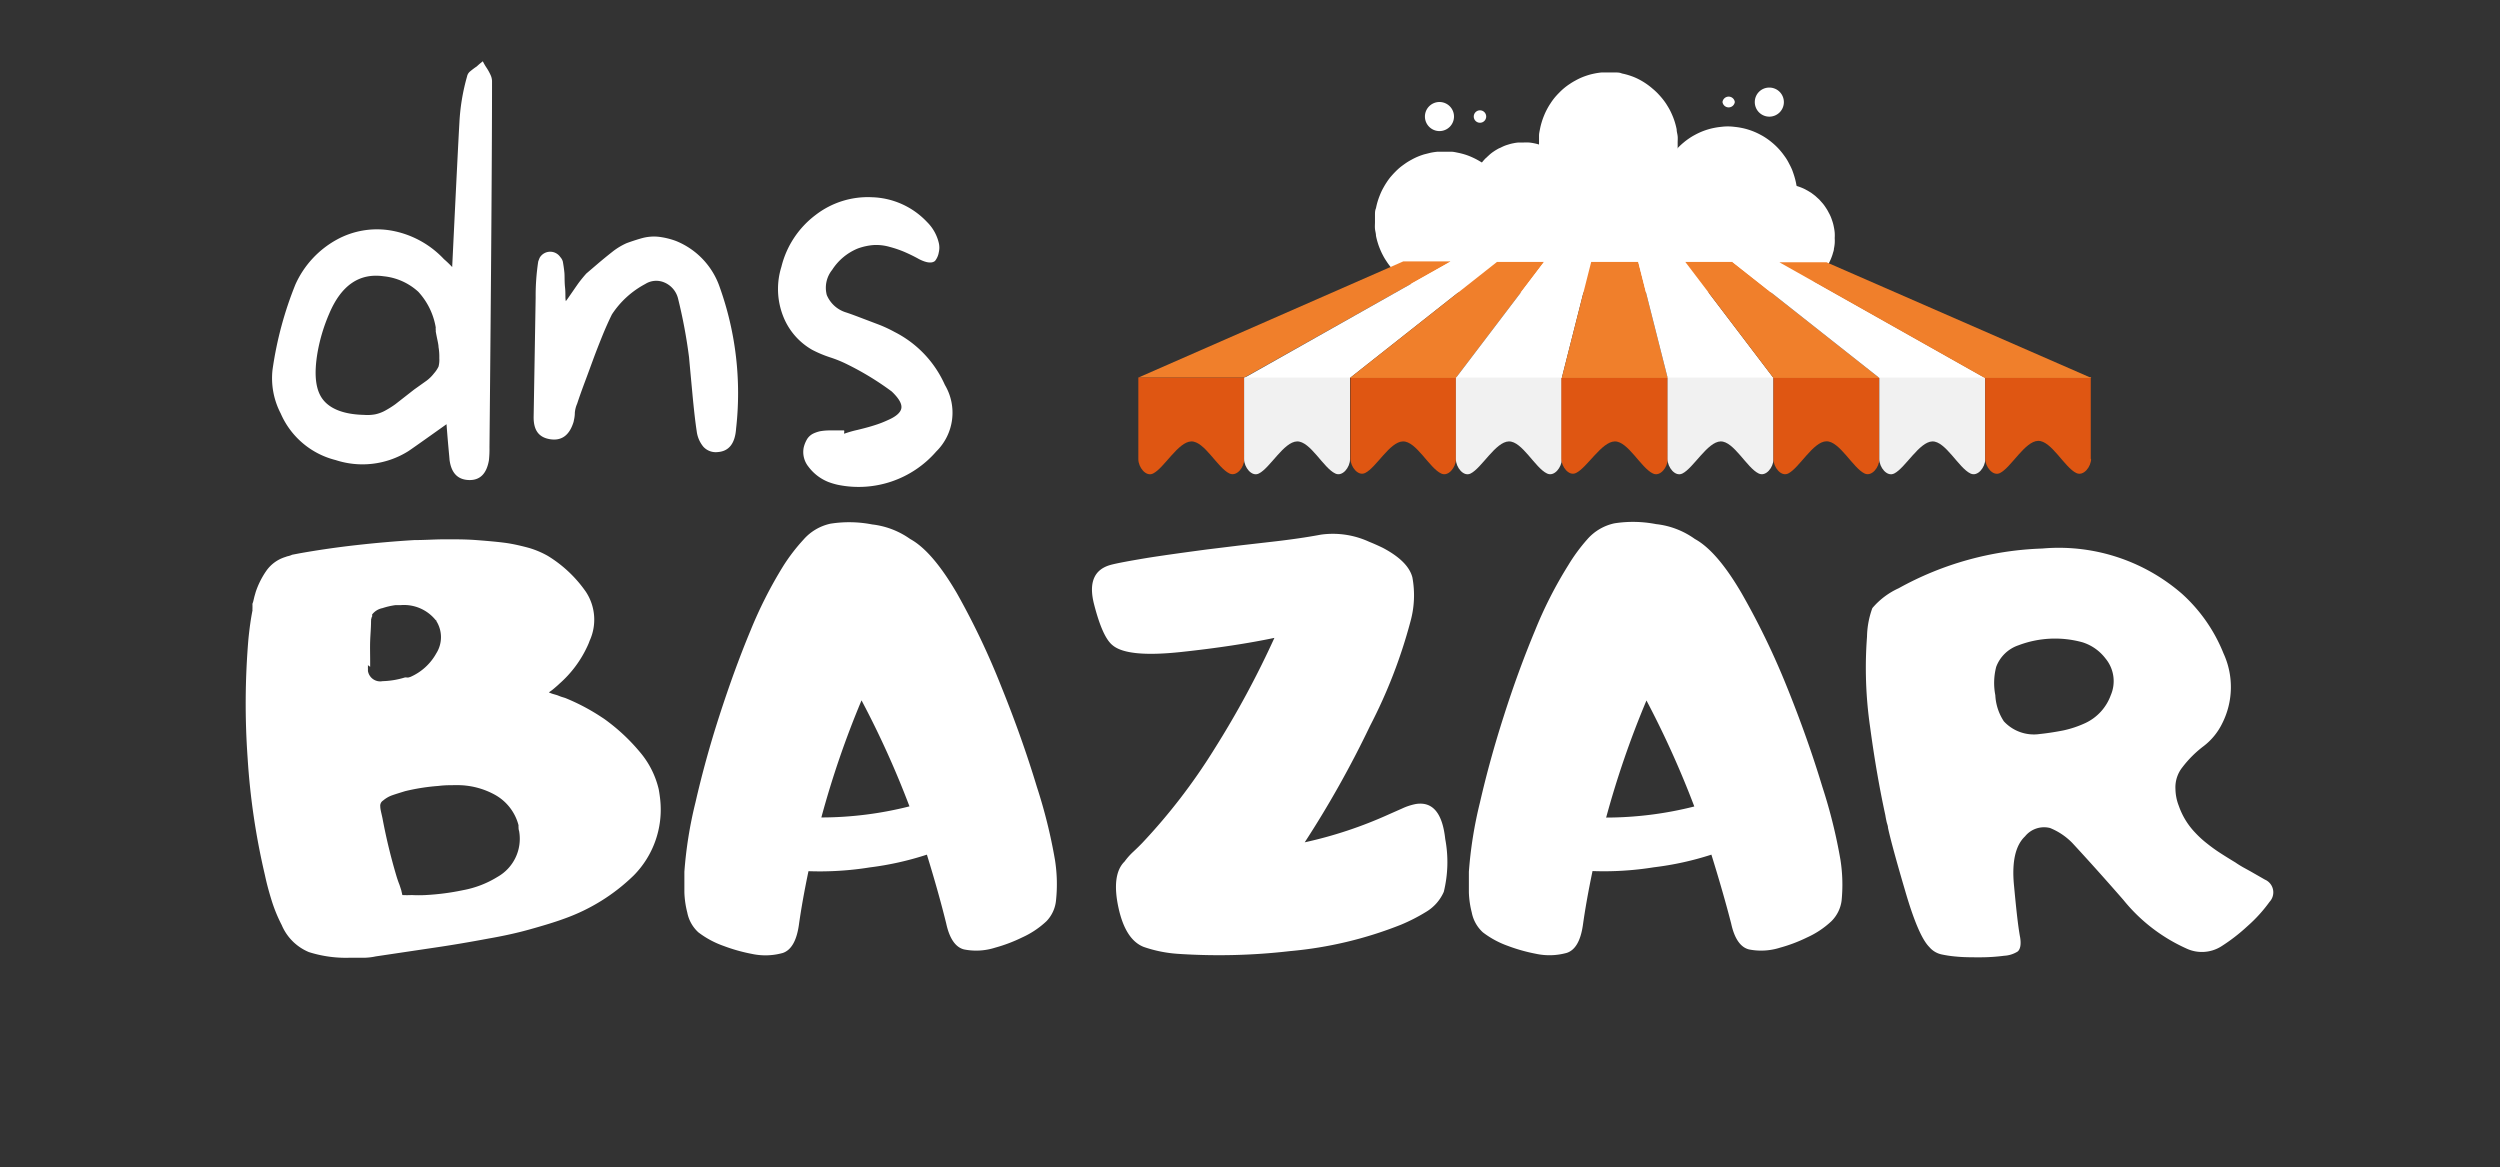 <svg xmlns="http://www.w3.org/2000/svg" xmlns:xlink="http://www.w3.org/1999/xlink" viewBox="0 0 225.24 105.17"><rect x="0" y="0" width="225.24" height="105.17" fill="#333333" stroke="none"/><defs><style>.cls-1{fill:#fff;}.cls-2{fill:none;}.cls-3{clip-path:url(#clip-path);}.cls-4{fill:#df5612;}.cls-5{fill:#f1f1f1;}.cls-6{fill:#f07f2b;}.cls-7{clip-path:url(#clip-path-2);}.cls-8{clip-path:url(#clip-path-3);}.cls-9{clip-path:url(#clip-path-4);}.cls-10{clip-path:url(#clip-path-5);}</style><clipPath id="clip-path"><rect class="cls-1" x="130.04" y="16.46" width="30.76" height="9.88"/></clipPath><clipPath id="clip-path-2"><rect class="cls-2" x="112.08" y="23.6" width="23.02" height="10.5"/></clipPath><clipPath id="clip-path-3"><rect class="cls-2" x="131.13" y="23.6" width="12.37" height="10.5"/></clipPath><clipPath id="clip-path-4"><rect class="cls-2" x="147.47" y="23.6" width="12.37" height="10.5"/></clipPath><clipPath id="clip-path-5"><rect class="cls-2" x="155.88" y="23.6" width="23.02" height="10.5"/></clipPath></defs><g id="Livello_1" data-name="Livello 1"><path class="cls-1" d="M161.91,17.75q0,.32,0,.63c0,.2,0,.41-.09.61a6,6,0,0,1-.15.61c-.06.2-.13.39-.2.59a5.77,5.77,0,0,1-.27.56,5.64,5.64,0,0,1-.31.53c-.12.18-.24.34-.37.51s-.27.31-.41.46a6,6,0,0,1-.46.42l-.49.37-.53.32a6.08,6.08,0,0,1-1.14.48,5.84,5.84,0,0,1-.6.15,6,6,0,0,1-.61.09,6.22,6.22,0,0,1-1.22,0,6,6,0,0,1-.61-.09,5.84,5.84,0,0,1-.6-.15,6.08,6.08,0,0,1-1.14-.48l-.53-.32-.49-.37a6,6,0,0,1-.46-.42c-.14-.15-.28-.3-.41-.46s-.25-.33-.37-.51a5.64,5.64,0,0,1-.31-.53,5.77,5.77,0,0,1-.27-.56c-.07-.2-.14-.39-.2-.59a6,6,0,0,1-.15-.61c0-.2-.07-.41-.09-.61s0-.42,0-.63,0-.41,0-.62,0-.41.09-.62.09-.4.15-.6.13-.4.2-.59a5.77,5.77,0,0,1,.27-.56,4.74,4.74,0,0,1,.31-.54c.12-.17.24-.34.37-.5a6.1,6.1,0,0,1,.41-.46,6,6,0,0,1,.46-.42,5.72,5.72,0,0,1,.49-.37,5,5,0,0,1,.53-.32,6.08,6.08,0,0,1,1.14-.48,5.84,5.84,0,0,1,.6-.15,6,6,0,0,1,.61-.09,4.67,4.67,0,0,1,1.22,0,6,6,0,0,1,.61.09,5.84,5.84,0,0,1,.6.15,6.08,6.08,0,0,1,1.14.48,5,5,0,0,1,.53.32,5.72,5.72,0,0,1,.49.37,6,6,0,0,1,.46.42,6.1,6.1,0,0,1,.41.46c.13.16.25.33.37.5a4.74,4.74,0,0,1,.31.54,5.77,5.77,0,0,1,.27.56c.07.19.14.39.2.59s.11.4.15.6.07.41.09.62S161.91,17.54,161.91,17.75Z"/><path class="cls-1" d="M165.3,21.45a3.85,3.85,0,0,1,0,.48,3.54,3.54,0,0,1-.07.47c0,.16-.07.32-.11.47s-.1.3-.16.45a5.71,5.71,0,0,1-.45.85c-.09.13-.18.26-.28.38a3.73,3.73,0,0,1-.32.36l-.35.32-.38.29-.41.25-.43.2a3,3,0,0,1-.45.16,3.45,3.45,0,0,1-.46.12,3.65,3.65,0,0,1-.46.07,3.85,3.85,0,0,1-.48,0,3.7,3.7,0,0,1-.47,0,3.54,3.54,0,0,1-.47-.07,3.45,3.45,0,0,1-.46-.12,4,4,0,0,1-.45-.16l-.43-.2-.4-.25-.38-.29a3.59,3.59,0,0,1-.35-.32,2.74,2.74,0,0,1-.32-.36c-.1-.12-.2-.25-.29-.38l-.24-.41c-.07-.15-.14-.29-.2-.44a4,4,0,0,1-.16-.45,3.59,3.59,0,0,1-.12-.47c0-.15,0-.31-.07-.47s0-.32,0-.48,0-.32,0-.48,0-.32.07-.48a3.45,3.45,0,0,1,.12-.46,3.57,3.57,0,0,1,.16-.46c.06-.15.13-.29.2-.43l.24-.41a4,4,0,0,1,.29-.39c.1-.12.2-.24.32-.36a3.59,3.59,0,0,1,.35-.32l.38-.29c.13-.08.26-.17.4-.24a4.25,4.25,0,0,1,.43-.21l.45-.16c.15-.05.3-.08.46-.12l.47-.07.47,0,.48,0,.46.07c.16,0,.31.07.46.12a4.72,4.72,0,0,1,.45.16,3.42,3.42,0,0,1,.43.21c.14.07.27.16.41.24l.38.29.35.32.32.36a3.89,3.89,0,0,1,.28.39,3.38,3.38,0,0,1,.24.41,3.42,3.42,0,0,1,.21.43c.06.15.11.3.16.46s.08.3.11.46a4,4,0,0,1,.07.48A3.85,3.85,0,0,1,165.3,21.45Z"/><path class="cls-1" d="M142.08,17.75a3.87,3.87,0,0,1,0,.48,4,4,0,0,1-.07.48c0,.16-.07.31-.11.46s-.1.31-.16.46-.13.29-.2.43-.16.28-.25.41a3.89,3.89,0,0,1-.28.39l-.32.36-.35.32a3.37,3.37,0,0,1-.38.28,3.45,3.45,0,0,1-.41.25,3.42,3.42,0,0,1-.43.21l-.44.16c-.15,0-.31.08-.46.12l-.47.07-.48,0-.47,0-.47-.07c-.15,0-.31-.07-.46-.12l-.44-.16a3.42,3.42,0,0,1-.43-.21,3.45,3.45,0,0,1-.41-.25,3.37,3.37,0,0,1-.38-.28l-.35-.32-.32-.36a2.76,2.76,0,0,1-.28-.39c-.09-.13-.17-.27-.25-.41s-.14-.29-.2-.43-.11-.3-.16-.46-.08-.3-.12-.46a3.93,3.93,0,0,1-.06-.48,3.85,3.85,0,0,1,0-1,3.55,3.55,0,0,1,.06-.47c0-.16.07-.32.12-.47s.1-.3.16-.45.13-.29.2-.44.16-.28.25-.41a3.37,3.37,0,0,1,.28-.38,3.73,3.73,0,0,1,.32-.36l.35-.32a3.47,3.47,0,0,1,.38-.29c.13-.09.27-.17.41-.25l.43-.2a3.29,3.29,0,0,1,.44-.16,3.9,3.9,0,0,1,.46-.12,3.81,3.81,0,0,1,.47-.07l.47,0a3.87,3.87,0,0,1,.48,0,3.81,3.81,0,0,1,.47.07,3.9,3.9,0,0,1,.46.12,3.29,3.29,0,0,1,.44.16l.43.2c.14.08.28.16.41.25a3.47,3.47,0,0,1,.38.29l.35.32a3.73,3.73,0,0,1,.32.36c.1.12.19.25.28.38s.17.27.25.41.14.29.2.44.11.3.16.45.08.31.11.47a3.54,3.54,0,0,1,.07.47A3.87,3.87,0,0,1,142.08,17.75Z"/><path class="cls-1" d="M151.15,12.85q0,.32,0,.63c0,.21-.05.41-.09.62s-.09.4-.15.6a5.89,5.89,0,0,1-.21.59c-.08.19-.17.38-.26.56s-.21.36-.32.54a5.86,5.86,0,0,1-.37.5c-.13.16-.27.31-.41.46a6,6,0,0,1-.46.42,6.23,6.23,0,0,1-2.16,1.17,5.66,5.66,0,0,1-.59.15c-.2,0-.41.07-.61.09s-.41,0-.62,0-.41,0-.61,0a6,6,0,0,1-.61-.09q-.3-.06-.6-.15c-.19-.06-.39-.13-.58-.21a5.6,5.6,0,0,1-.55-.27,5.74,5.74,0,0,1-.53-.32,5.44,5.44,0,0,1-.95-.79,6,6,0,0,1-.42-.46,5.74,5.74,0,0,1-.36-.5,5.89,5.89,0,0,1-.32-.54,5.69,5.69,0,0,1-.26-.56,5.89,5.89,0,0,1-.21-.59q-.09-.3-.15-.6c0-.21-.07-.41-.09-.62s0-.42,0-.63,0-.41,0-.62.05-.41.09-.62.09-.4.15-.6a5.89,5.89,0,0,1,.21-.59,5.69,5.69,0,0,1,.26-.56,5.89,5.89,0,0,1,.32-.54,5.74,5.74,0,0,1,.36-.5,6,6,0,0,1,.42-.46,5.44,5.44,0,0,1,.95-.79,5.74,5.74,0,0,1,.53-.32,5.6,5.6,0,0,1,.55-.27c.19-.08.39-.15.58-.21s.4-.11.6-.15a6,6,0,0,1,.61-.09c.2,0,.41,0,.61,0s.41,0,.62,0,.41,0,.61.09a6.23,6.23,0,0,1,1.17.36,6.16,6.16,0,0,1,1.58,1,6,6,0,0,1,.46.42c.14.15.28.3.41.46a5.86,5.86,0,0,1,.37.5c.11.18.22.35.32.54s.18.37.26.56a5.89,5.89,0,0,1,.21.59q.09.3.15.6c0,.21.07.41.09.62S151.15,12.65,151.15,12.85Z"/><path class="cls-1" d="M136.42,20c0,.2,0,.41,0,.62s0,.41-.09.62-.09.4-.15.6a5.89,5.89,0,0,1-.21.59c-.08.19-.17.38-.26.56s-.21.37-.32.54a5.86,5.86,0,0,1-.37.5,4.49,4.49,0,0,1-.41.46,6,6,0,0,1-.46.42,4.49,4.49,0,0,1-.49.37,4.15,4.15,0,0,1-.53.32,5.77,5.77,0,0,1-.56.27,5.54,5.54,0,0,1-.57.21q-.3.09-.6.15c-.2,0-.41.07-.61.09s-.41,0-.62,0-.41,0-.61,0a6,6,0,0,1-.61-.09l-.6-.15c-.19-.06-.39-.13-.58-.21a5.6,5.6,0,0,1-.55-.27,4.15,4.15,0,0,1-.53-.32,5.44,5.44,0,0,1-1-.79,6.2,6.2,0,0,1-.42-.46,5.74,5.74,0,0,1-.36-.5,4.8,4.8,0,0,1-.32-.54,5.69,5.69,0,0,1-.26-.56,5.89,5.89,0,0,1-.21-.59q-.09-.3-.15-.6c0-.21-.07-.41-.09-.62s0-.42,0-.62,0-.42,0-.63,0-.41.09-.61a6,6,0,0,1,.15-.61c.06-.2.13-.39.21-.59a5.69,5.69,0,0,1,.26-.56c.1-.18.2-.36.32-.54a5.74,5.74,0,0,1,.36-.5c.14-.16.27-.31.42-.46a5.89,5.89,0,0,1,.45-.42c.16-.13.33-.25.5-.37a5.74,5.74,0,0,1,.53-.32,5.6,5.6,0,0,1,.55-.27c.19-.08.39-.15.58-.21l.6-.15a6,6,0,0,1,.61-.09c.2,0,.41,0,.61,0s.41,0,.62,0,.41.05.61.09.4.09.6.15a5.54,5.54,0,0,1,.57.21,6.61,6.61,0,0,1,1.09.59c.17.12.34.24.49.37a6,6,0,0,1,.46.42,6.81,6.81,0,0,1,.78,1c.11.18.22.36.32.54s.18.37.26.56.15.39.21.59a6,6,0,0,1,.15.61c0,.2.07.41.09.61S136.42,19.78,136.42,20Z"/><rect class="cls-1" x="130.04" y="16.46" width="30.76" height="9.88"/><g class="cls-3"><path class="cls-1" d="M130.14,16.55h30.65v9.77H130.14Z"/></g><path class="cls-1" d="M131,10.49a1.31,1.31,0,1,1-1.31-1.3A1.31,1.31,0,0,1,131,10.49Z"/><path class="cls-1" d="M133.9,10.49a.56.56,0,1,1-.55-.55A.56.56,0,0,1,133.9,10.49Z"/><path class="cls-1" d="M158.1,9.19a1.31,1.31,0,1,0,1.3-1.3A1.3,1.3,0,0,0,158.1,9.19Z"/><path class="cls-1" d="M155.19,9.19a.56.56,0,0,0,1.11,0,.56.56,0,0,0-1.11,0Z"/><path class="cls-1" d="M27,49.85c1.63-.29,3.34-.54,5.13-.74s3.52-.35,5.19-.45c.94,0,1.88-.07,2.82-.07s1.87,0,2.78.07,1.86.15,2.61.25,1.6.31,2.18.47a8.07,8.07,0,0,1,1.64.7,11.44,11.44,0,0,1,3.43,3.23,4.56,4.56,0,0,1,.34,4.43,4.08,4.08,0,0,1-.17.42,10.15,10.15,0,0,1-2.56,3.45c-.1.1-.25.23-.45.4s-.26.21-.49.37a3,3,0,0,0,.36.14l.38.11.36.14.36.11a18.64,18.64,0,0,1,3.33,1.76c.13.08.33.22.59.42a17.16,17.16,0,0,1,2.8,2.67,8,8,0,0,1,1.72,3.39c.06.34.11.69.14,1a8.44,8.44,0,0,1-2.39,6.75,17.23,17.23,0,0,1-6.24,3.89c-.89.33-2,.66-3.22,1s-2.53.61-3.63.8c-1.65.31-3.34.6-5.07.85l-5.1.76a5.36,5.36,0,0,1-1.19.12H31.44a11,11,0,0,1-3.61-.51,4.56,4.56,0,0,1-2.45-2.44,13.61,13.61,0,0,1-.9-2.19c-.24-.77-.45-1.54-.61-2.3A63.21,63.21,0,0,1,22.31,68.3a69.33,69.33,0,0,1,.07-10.71c.1-1,.22-1.86.37-2.6a.69.69,0,0,1,0-.2,2.25,2.25,0,0,1,0-.22.81.81,0,0,1,0-.19,1.72,1.72,0,0,0,.07-.21l.1-.42.12-.42A7.49,7.49,0,0,1,24,51.42a3.26,3.26,0,0,1,1.72-1.24,1.71,1.71,0,0,1,.3-.09,1.82,1.82,0,0,0,.3-.11Zm6.15,10.08a.38.38,0,0,0,0,.1.2.2,0,0,1,0,.07.36.36,0,0,0,0,.1.56.56,0,0,0,0,.07s0,0,0,.18a1.12,1.12,0,0,0,1.32.92,7.45,7.45,0,0,0,2-.33.49.49,0,0,1,.18,0l.06,0,.08,0,.18-.05a4.92,4.92,0,0,0,2.34-2.13,2.73,2.73,0,0,0,0-2.91.18.18,0,0,1,0-.07s0,0-.05,0,0,0,0,0a3.66,3.66,0,0,0-3.16-1.36l-.12,0h-.27l-.08,0h0a6.38,6.38,0,0,0-1.17.27,1.55,1.55,0,0,0-.93.57.16.16,0,0,0,0,.08.22.22,0,0,1,0,.1s0,0-.05.07a.45.45,0,0,1,0,.08.18.18,0,0,1-.05.07.13.13,0,0,1,0,.1.22.22,0,0,1,0,.1c0,.59-.06,1.19-.08,1.8s0,1.2,0,1.8v.52Zm3.1,20.71a7.3,7.3,0,0,0,.84,0,11.61,11.61,0,0,0,1.27,0,21.84,21.84,0,0,0,3.36-.44A9,9,0,0,0,44.83,79a3.94,3.94,0,0,0,1.94-4.12,1,1,0,0,1-.05-.27,1.17,1.17,0,0,1,0-.11.32.32,0,0,1,0-.14,4.4,4.4,0,0,0-2.07-2.72,7,7,0,0,0-3.61-.9c-.51,0-1,0-1.54.07a18.47,18.47,0,0,0-3,.47c-.45.14-.85.26-1.19.38a2.61,2.61,0,0,0-.8.47.55.55,0,0,0-.25.52c0,.25.1.6.2,1.07a51,51,0,0,0,1.22,5.08c.1.35.21.66.32.94l.15.46Z"/><path class="cls-1" d="M83.51,77a27.41,27.41,0,0,1-5.15,1.15,28.41,28.41,0,0,1-5.52.34q-.57,2.72-.87,4.89c-.21,1.41-.7,2.23-1.45,2.48a5.8,5.8,0,0,1-2.79.08,15.3,15.3,0,0,1-2.52-.71A8.27,8.27,0,0,1,62.92,84a3.25,3.25,0,0,1-1-1.79,8.32,8.32,0,0,1-.26-1.82c0-.64,0-1.26,0-1.85a37.22,37.22,0,0,1,1-6.25c.58-2.53,1.29-5.13,2.15-7.79s1.78-5.22,2.8-7.67a38.67,38.67,0,0,1,3-5.9,16.7,16.7,0,0,1,1.77-2.3,4.49,4.49,0,0,1,2.45-1.45,10.86,10.86,0,0,1,3.75.07A7.35,7.35,0,0,1,82,48.56q2,1.09,4.23,4.92a68,68,0,0,1,4,8.42q1.86,4.6,3.19,9a47,47,0,0,1,1.63,6.58,14,14,0,0,1,.09,3.67A3.12,3.12,0,0,1,94.28,83a8,8,0,0,1-2.19,1.46,13.77,13.77,0,0,1-2.43.92,5.61,5.61,0,0,1-2.8.16c-.78-.19-1.32-1-1.61-2.34Q84.57,80.44,83.51,77ZM74,73.65a32.5,32.5,0,0,0,7.94-1,83.77,83.77,0,0,0-4.32-9.55A83.73,83.73,0,0,0,74,73.65Z"/><path class="cls-1" d="M101.32,77.62a6.08,6.08,0,0,1,.76-.86c.29-.27.57-.54.83-.81a53.22,53.22,0,0,0,6.51-8.48,84,84,0,0,0,5.4-10c-2.33.49-5.13.92-8.39,1.27s-5.33.15-6.22-.63c-.6-.5-1.14-1.72-1.64-3.67s0-3.14,1.51-3.55c.56-.15,1.69-.36,3.38-.64q1.91-.3,5.31-.75l2.86-.35,2.79-.32c1.79-.2,3.31-.42,4.58-.66a7.81,7.81,0,0,1,4.35.64c.33.13.74.31,1.22.54,1.54.81,2.43,1.7,2.68,2.67a8.86,8.86,0,0,1-.18,4,46.06,46.06,0,0,1-3.63,9.37,92.28,92.28,0,0,1-5.89,10.5,38.09,38.09,0,0,0,7.56-2.51l1.2-.53a5.3,5.3,0,0,1,1.24-.41q2.28-.37,2.66,3.15a11.25,11.25,0,0,1-.13,4.76,3.94,3.94,0,0,1-1.62,1.82,16.24,16.24,0,0,1-2.23,1.14,35.51,35.51,0,0,1-10,2.38,55.58,55.58,0,0,1-10.06.25,11.83,11.83,0,0,1-3.11-.62c-1.1-.42-1.87-1.6-2.29-3.54S100.51,78.41,101.32,77.62Z"/><path class="cls-1" d="M154.19,77A27.41,27.41,0,0,1,149,78.14a28.41,28.41,0,0,1-5.52.34q-.57,2.72-.87,4.89c-.21,1.41-.69,2.23-1.45,2.48a5.8,5.8,0,0,1-2.79.08,15.3,15.3,0,0,1-2.52-.71A8.27,8.27,0,0,1,133.6,84a3.25,3.25,0,0,1-1-1.79,8.32,8.32,0,0,1-.26-1.82c0-.64,0-1.26,0-1.85a37.22,37.22,0,0,1,1-6.25q.87-3.8,2.15-7.79c.85-2.67,1.78-5.22,2.8-7.67a37.7,37.7,0,0,1,3-5.9A15.84,15.84,0,0,1,143,48.6a4.49,4.49,0,0,1,2.45-1.45,10.86,10.86,0,0,1,3.75.07,7.35,7.35,0,0,1,3.5,1.34q2,1.09,4.23,4.92A68,68,0,0,1,161,61.9q1.86,4.6,3.19,9a47,47,0,0,1,1.63,6.58,14.54,14.54,0,0,1,.1,3.67A3.19,3.19,0,0,1,165,83a8,8,0,0,1-2.19,1.46,13.77,13.77,0,0,1-2.43.92,5.61,5.61,0,0,1-2.8.16c-.78-.19-1.32-1-1.61-2.34Q155.26,80.44,154.19,77Zm-9.48-3.34a32.5,32.5,0,0,0,7.94-1,85.51,85.51,0,0,0-4.31-9.55A83.72,83.72,0,0,0,144.71,73.65Z"/><path class="cls-1" d="M168.21,57.37a7.93,7.93,0,0,1,.48-2.58A6.77,6.77,0,0,1,171.06,53,28.58,28.58,0,0,1,184,49.42a16.92,16.92,0,0,1,12.59,4.08,14.46,14.46,0,0,1,3.74,5.37,7.25,7.25,0,0,1-.11,6.29,5.74,5.74,0,0,1-1.69,2.07,9.9,9.9,0,0,0-1.89,1.88,2.9,2.9,0,0,0-.64,2,4.3,4.3,0,0,0,.3,1.49,6.62,6.62,0,0,0,1.46,2.4,9,9,0,0,0,1.09,1,14.48,14.48,0,0,0,1.24.89c.28.18.72.46,1.32.82.21.15.43.28.65.41l.69.38,1.31.75a1.25,1.25,0,0,1,.42,2,13.2,13.2,0,0,1-2,2.2,16.38,16.38,0,0,1-2.36,1.82,3.28,3.28,0,0,1-3.17.17,15.41,15.41,0,0,1-5.65-4.37c-1.92-2.2-3.46-3.9-4.6-5.13a5.87,5.87,0,0,0-2-1.34,2.2,2.2,0,0,0-2.25.75c-.86.81-1.2,2.27-1,4.39s.36,3.69.56,4.74c.1.64,0,1.06-.23,1.25a2.53,2.53,0,0,1-1.21.38,16.62,16.62,0,0,1-2.12.14c-.78,0-1.49,0-2.12-.06a10.44,10.44,0,0,1-1.35-.19,2,2,0,0,1-1.16-.68q-1-1-2.19-5.12c-.8-2.72-1.31-4.6-1.53-5.62,0-.18-.09-.37-.13-.56s-.08-.38-.11-.58q-.8-3.68-1.37-7.93A37.22,37.22,0,0,1,168.21,57.37Zm19.42.5a9.29,9.29,0,0,0-5.78.27,3.25,3.25,0,0,0-2,1.94,5.76,5.76,0,0,0-.08,2.55,4.69,4.69,0,0,0,.77,2.36,3.68,3.68,0,0,0,3.25,1.14c.68-.07,1.38-.18,2.1-.32a9.39,9.39,0,0,0,2-.67,4.43,4.43,0,0,0,2.28-2.5,3.2,3.2,0,0,0-.47-3.31A4.19,4.19,0,0,0,187.63,57.87Z"/><path class="cls-1" d="M43.5,5.52a4.75,4.75,0,0,0,.32.56,4.58,4.58,0,0,1,.37.66,1.4,1.4,0,0,1,.14.56q0,9-.23,33a9.32,9.32,0,0,1-.05,1.17c-.21,1.22-.81,1.81-1.8,1.78s-1.59-.61-1.75-1.83c0-.13-.12-1.2-.27-3.2-2.19,1.56-3.34,2.37-3.46,2.44a7.77,7.77,0,0,1-6.53.79,7.33,7.33,0,0,1-4.95-4.2,6.88,6.88,0,0,1-.74-3.91,32.64,32.64,0,0,1,2.07-7.72,8.64,8.64,0,0,1,3.67-4,7.53,7.53,0,0,1,5-.84A8.55,8.55,0,0,1,40,23.35a9.27,9.27,0,0,1,.74.71c.37-7.68.59-12,.65-13a18.53,18.53,0,0,1,.69-4.17.78.78,0,0,1,.28-.46,6.63,6.63,0,0,1,.6-.45C43.19,5.76,43.38,5.62,43.5,5.52ZM37.32,35.09l1.11-.79a3.43,3.43,0,0,0,.67-.66,2.7,2.7,0,0,0,.41-.61,2.44,2.44,0,0,0,.07-.76,5.1,5.1,0,0,0-.07-1c0-.26-.13-.72-.25-1.4a1.25,1.25,0,0,0,0-.15.76.76,0,0,1,0-.21,6.29,6.29,0,0,0-1.57-3.22,5.43,5.43,0,0,0-3.13-1.4q-3.27-.46-4.89,3.35a15.65,15.65,0,0,0-1.06,3.51c-.34,2-.18,3.38.48,4.24S31,37.34,32.8,37.38a3.93,3.93,0,0,0,1-.05,3.29,3.29,0,0,0,1-.39,8.06,8.06,0,0,0,.83-.53l.87-.68Z"/><path class="cls-1" d="M64.85,25.89A28.35,28.35,0,0,1,66.32,38.6c-.09,1.35-.64,2.06-1.66,2.13a1.51,1.51,0,0,1-1.29-.48,2.72,2.72,0,0,1-.6-1.4c-.12-.78-.25-1.91-.39-3.41s-.24-2.57-.3-3.25a46.22,46.22,0,0,0-1-5.33,2.12,2.12,0,0,0-1.2-1.4,1.85,1.85,0,0,0-1.75.13,8.15,8.15,0,0,0-3,2.74c-.3.61-.6,1.28-.89,2s-.54,1.36-.74,1.9-.46,1.26-.79,2.14-.56,1.54-.71,2a2.57,2.57,0,0,0-.21.81c0,.38-.08.65-.11.82-.37,1.22-1.08,1.74-2.13,1.57s-1.5-.86-1.47-2.08q.09-5.23.18-10.67a20.72,20.72,0,0,1,.23-3.25,3.66,3.66,0,0,1,.14-.36,1.1,1.1,0,0,1,1.85-.05,1,1,0,0,1,.23.41c.06.34.11.68.14,1s0,.8.06,1.35,0,.94.07,1.21c.16-.2.36-.5.63-.89s.48-.7.66-.93.37-.46.56-.67l1.17-1c.24-.2.61-.51,1.13-.92a5.94,5.94,0,0,1,1.32-.81c.35-.13.79-.28,1.31-.43a4.12,4.12,0,0,1,1.55-.15,6.76,6.76,0,0,1,1.59.38A6.89,6.89,0,0,1,64.85,25.89Z"/><path class="cls-1" d="M85.13,34.68a4.9,4.9,0,0,1-.78,6,9.26,9.26,0,0,1-8.86,3,6.25,6.25,0,0,1-.87-.26,4.16,4.16,0,0,1-1.78-1.37,2.11,2.11,0,0,1-.43-1.73,2.67,2.67,0,0,1,.34-.81,1.38,1.38,0,0,1,.55-.46,3,3,0,0,1,.6-.2,5.3,5.3,0,0,1,.74-.07l.67,0h.74a.31.31,0,0,1,0,.2.19.19,0,0,1,0,.1,9.84,9.84,0,0,1,1.22-.35c.57-.14,1.07-.27,1.5-.41a9.36,9.36,0,0,0,1.2-.46c.77-.33,1.18-.7,1.24-1.09s-.23-.89-.87-1.5a25.93,25.93,0,0,0-4-2.44,11,11,0,0,0-1.54-.63,10.48,10.48,0,0,1-1.64-.69,6,6,0,0,1-2.65-3.15,6.7,6.7,0,0,1-.11-4.32,8.33,8.33,0,0,1,3.08-4.67,7.7,7.7,0,0,1,5.08-1.6A7.1,7.1,0,0,1,83.52,20a3.91,3.91,0,0,1,1.06,1.88,1.82,1.82,0,0,1,0,.86,1.67,1.67,0,0,1-.34.77c-.28.23-.76.18-1.43-.16a14.84,14.84,0,0,0-1.34-.66,9.84,9.84,0,0,0-1.33-.45,4.34,4.34,0,0,0-1.46-.16,5.33,5.33,0,0,0-1.4.31,5,5,0,0,0-2.31,1.93,2.57,2.57,0,0,0-.48,2.26,2.74,2.74,0,0,0,1.68,1.55q.47.15,1.41.51l1.66.63a12.1,12.1,0,0,1,1.36.64A9.8,9.8,0,0,1,85.13,34.68Z"/><path class="cls-4" d="M112.1,34v7.38c0,.71-.67,1.59-1.33,1.28-1.07-.5-2.26-2.92-3.44-2.89s-2.44,2.39-3.44,2.89c-.65.33-1.33-.57-1.33-1.28V34l0,0h9.49"/><path class="cls-5" d="M121.63,34v7.39c0,.7-.67,1.59-1.33,1.27-1.07-.5-2.25-2.92-3.44-2.89s-2.44,2.4-3.44,2.89c-.65.33-1.33-.57-1.33-1.28V34l0,0h9.51"/><path class="cls-4" d="M131.17,34v7.39c0,.7-.67,1.59-1.33,1.27-1.07-.5-2.25-2.92-3.44-2.89S124,42.12,123,42.61c-.65.33-1.33-.57-1.33-1.28V34l0,0h9.51"/><path class="cls-5" d="M140.71,34v7.39c0,.7-.67,1.59-1.33,1.27-1.07-.5-2.25-2.92-3.44-2.89s-2.44,2.39-3.44,2.89c-.65.33-1.33-.57-1.33-1.28V34l0,0h9.51"/><path class="cls-4" d="M150.25,34v7.39c0,.7-.67,1.59-1.33,1.27-1.07-.5-2.26-2.92-3.44-2.89S143,42.12,142,42.61c-.65.33-1.33-.57-1.33-1.28V34l0,0h9.51"/><path class="cls-5" d="M159.78,34v7.39c0,.7-.67,1.59-1.33,1.27-1.06-.5-2.25-2.92-3.43-2.89s-2.45,2.4-3.44,2.89c-.66.33-1.34-.57-1.34-1.28V34l0,0h9.51"/><path class="cls-4" d="M169.32,34v7.38c0,.7-.67,1.59-1.33,1.28-1.06-.51-2.25-2.92-3.44-2.9s-2.44,2.4-3.44,2.9c-.65.32-1.33-.58-1.33-1.28V34l0,0h9.51"/><path class="cls-5" d="M178.86,34v7.39c0,.7-.67,1.59-1.33,1.27-1.06-.5-2.25-2.92-3.43-2.89s-2.45,2.4-3.44,2.89c-.66.33-1.34-.57-1.34-1.28V34l0,0h9.51"/><path class="cls-4" d="M188.4,41.34c0,.7-.67,1.59-1.33,1.28-1.07-.51-2.25-2.92-3.44-2.9s-2.44,2.4-3.44,2.9c-.65.32-1.33-.58-1.33-1.28V34h0l0,0,9.51,0v7.35"/><rect class="cls-2" x="102.43" y="23.6" width="28.21" height="10.5"/><path class="cls-6" d="M130.63,23.6l-.19.11L112.14,34l0,0h-9.54l23.58-10.34.25-.11h4.24"/><g class="cls-7"><path class="cls-1" d="M121.63,34.05H112.1L130.63,23.6h4.24L121.63,34.05"/></g><rect class="cls-2" x="121.48" y="23.6" width="17.82" height="10.5"/><path class="cls-6" d="M131.17,34.05h-9.54L134.87,23.6h4.24l-7.94,10.45"/><g class="cls-8"><path class="cls-1" d="M140.71,34.05h-9.54l7.94-10.45h4.25l-2.65,10.45"/></g><rect class="cls-2" x="140.54" y="23.6" width="9.9" height="10.5"/><path class="cls-6" d="M150.25,34.05h-9.54l2.65-10.45h4.24l2.65,10.45"/><g class="cls-9"><path class="cls-1" d="M159.78,34.05h-9.53L147.6,23.6h4.24l7.94,10.45"/></g><rect class="cls-2" x="151.67" y="23.6" width="17.82" height="10.5"/><path class="cls-6" d="M169.32,34.05h-9.54L151.84,23.6h4.24l13.24,10.45"/><g class="cls-10"><path class="cls-1" d="M178.86,34.05h-9.54L156.08,23.6h4.25l18.53,10.45"/></g><rect class="cls-2" x="160.09" y="23.6" width="28.46" height="10.5"/><path class="cls-6" d="M188.4,34.05h-9.54l-.05,0-18.3-10.31-.19-.11h4.25l.24.11L188.3,34l.1,0"/></g></svg>